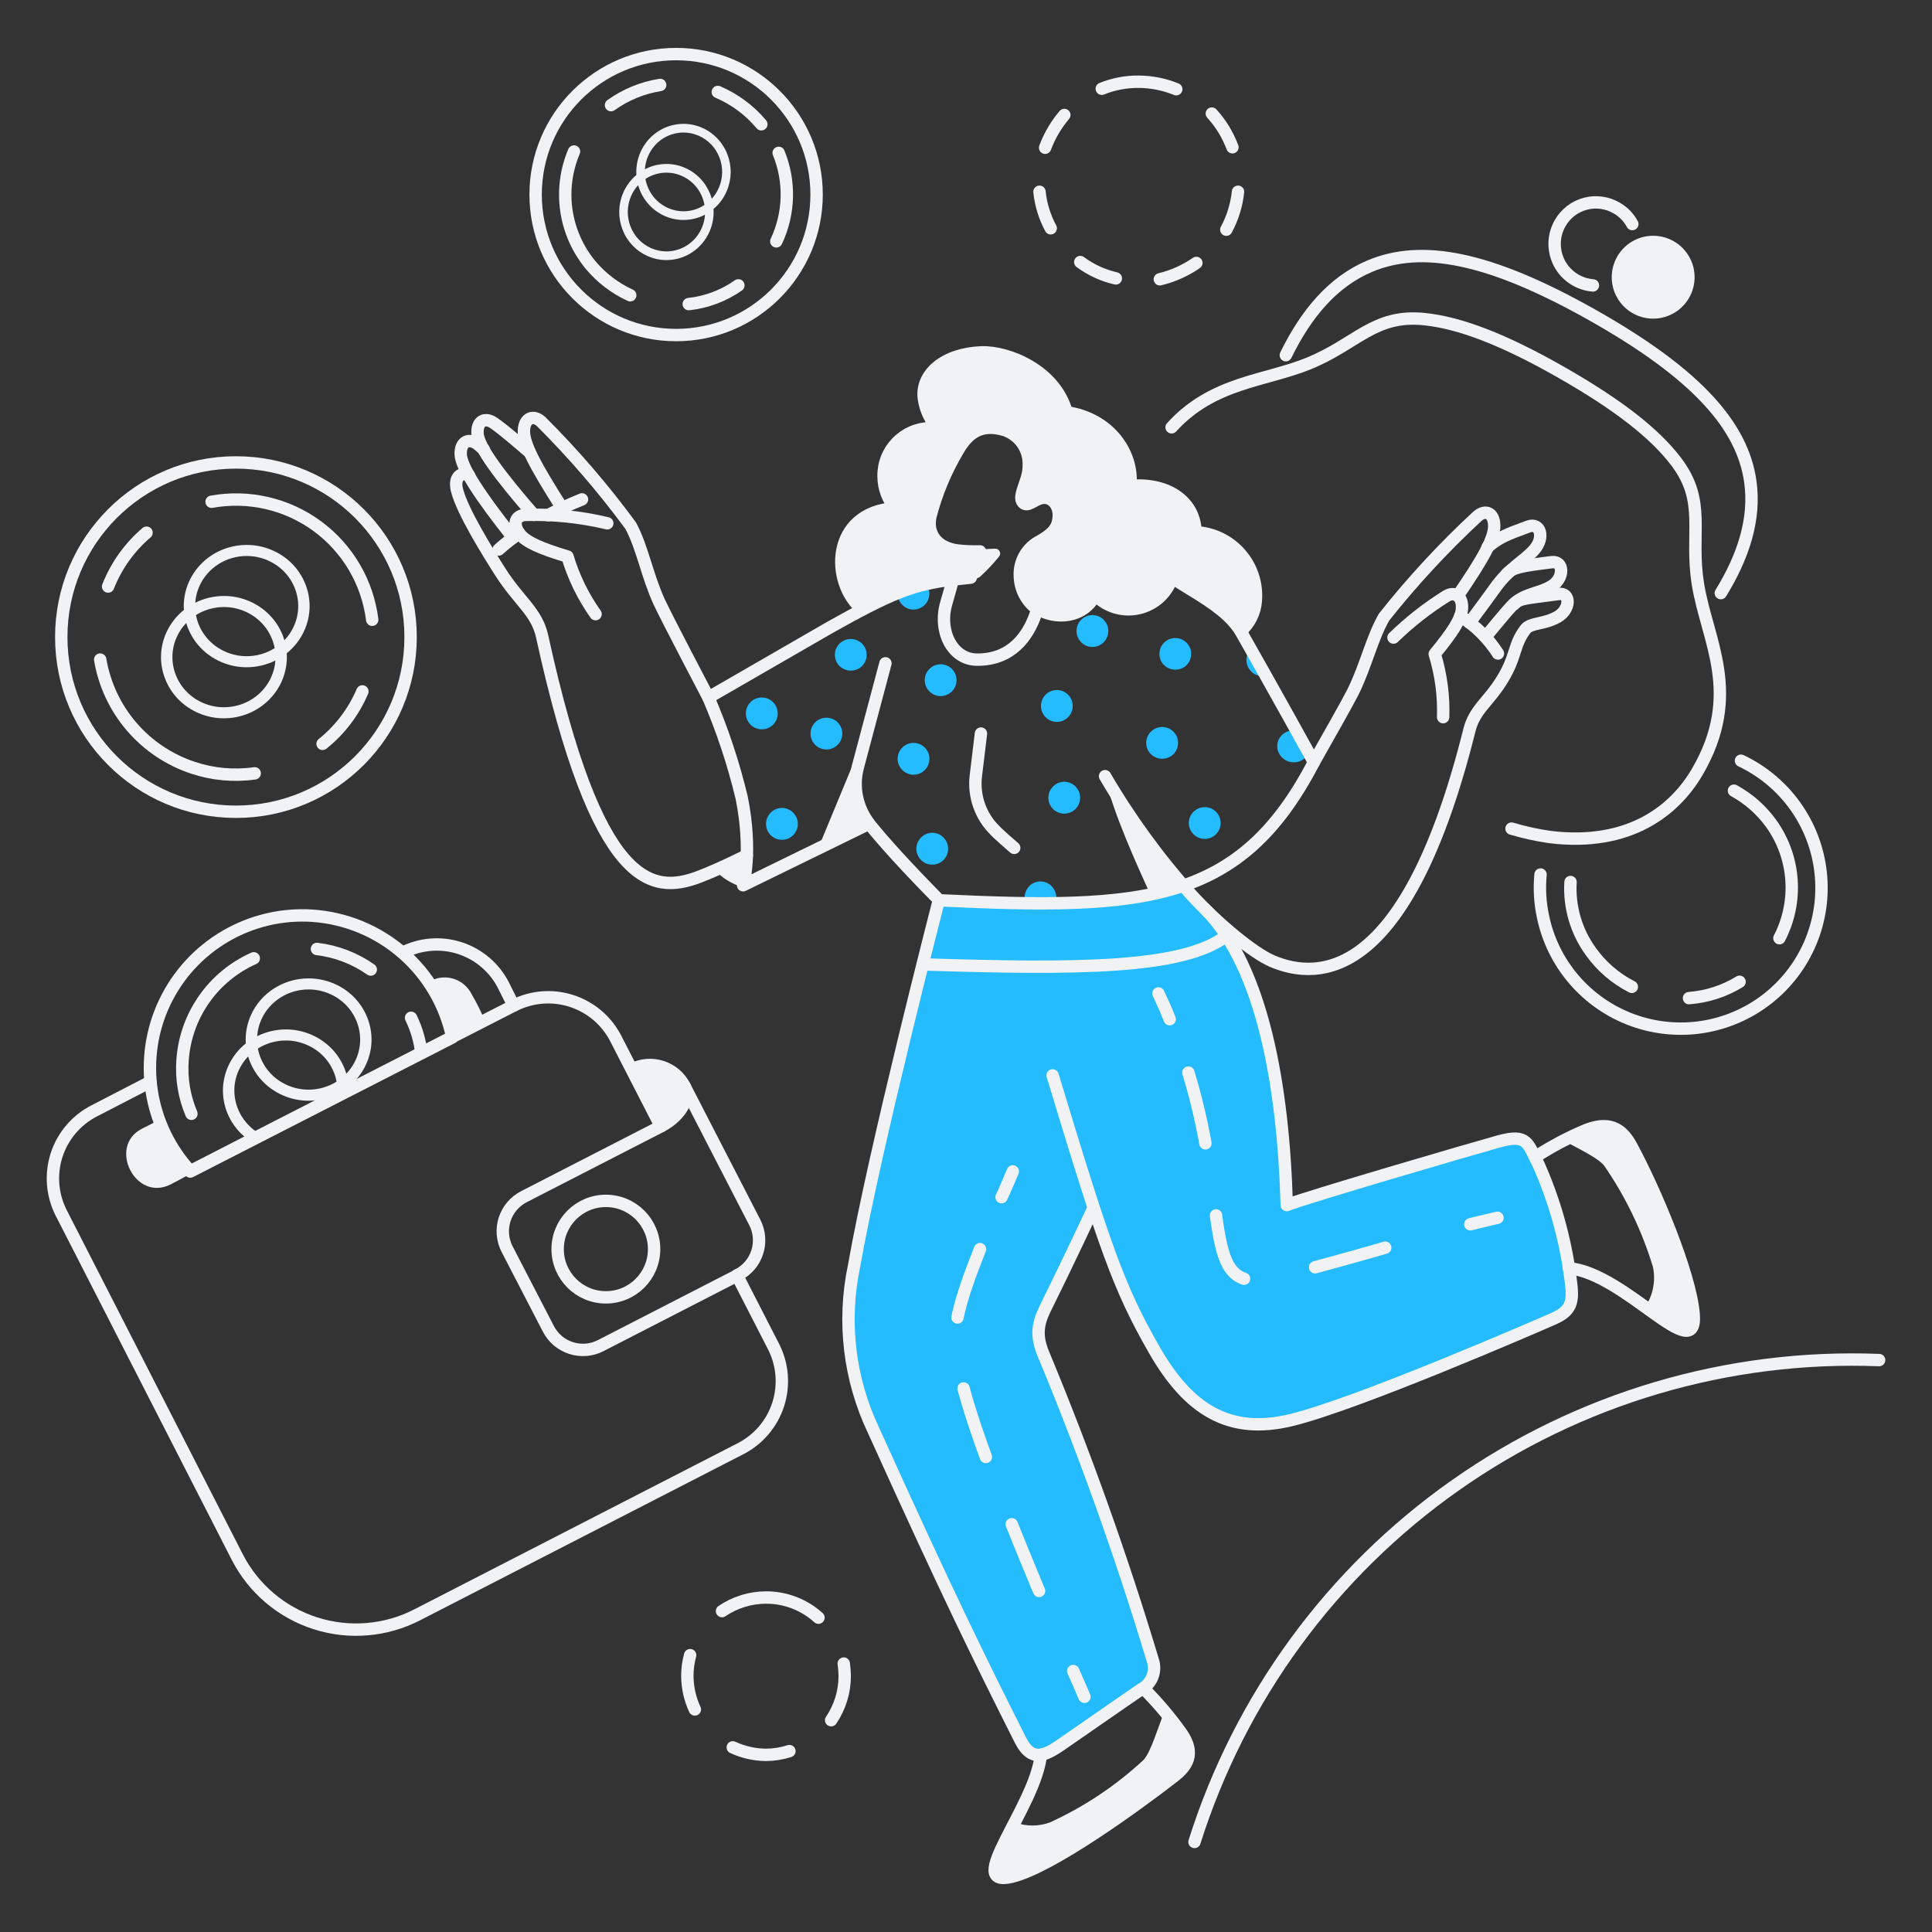 <svg width="156" height="156" viewBox="0 0 156 156" fill="none" xmlns="http://www.w3.org/2000/svg">
<rect x="0" y="0" width="156" height="156" fill="#333333" stroke="none"/>
<g id="Cryptowallets--Streamline-Bangalore 1">
<g id="cryptowallets--cryptocurrency-crypto-web 3.0-metaverse-bitcoin-ethereum-cryptowallets">
<g id="color2">
<path id="vector" d="M89.076 51.895C89.263 51.723 89.395 51.5 89.456 51.253C89.516 51.006 89.502 50.747 89.415 50.508C89.328 50.27 89.172 50.062 88.966 49.912C88.761 49.762 88.517 49.676 88.263 49.666C88.009 49.655 87.758 49.719 87.541 49.851C87.323 49.983 87.15 50.177 87.043 50.407C86.936 50.637 86.9 50.894 86.939 51.145C86.978 51.397 87.09 51.63 87.262 51.818C87.374 51.944 87.512 52.046 87.665 52.118C87.818 52.191 87.984 52.232 88.153 52.239C88.322 52.246 88.49 52.219 88.65 52.16C88.808 52.101 88.953 52.011 89.076 51.895ZM85.218 72.918C85.298 72.695 85.315 72.454 85.268 72.222C85.222 71.989 85.113 71.774 84.953 71.599C84.841 71.471 84.704 71.368 84.551 71.294C84.398 71.221 84.231 71.179 84.062 71.172C83.892 71.165 83.723 71.192 83.564 71.252C83.406 71.312 83.26 71.404 83.138 71.521C82.956 71.699 82.828 71.924 82.768 72.171C82.708 72.418 82.718 72.677 82.798 72.918C83.603 72.965 84.411 72.965 85.218 72.918ZM86.203 57.946C86.39 57.774 86.522 57.55 86.582 57.303C86.643 57.057 86.628 56.798 86.541 56.559C86.454 56.32 86.298 56.113 86.093 55.963C85.888 55.813 85.643 55.727 85.389 55.716C85.135 55.706 84.884 55.77 84.667 55.902C84.45 56.034 84.277 56.227 84.17 56.458C84.063 56.688 84.026 56.945 84.065 57.196C84.104 57.447 84.216 57.681 84.388 57.868C84.501 57.994 84.638 58.096 84.791 58.169C84.945 58.241 85.11 58.282 85.279 58.289C85.448 58.297 85.617 58.27 85.776 58.211C85.935 58.152 86.08 58.062 86.203 57.946ZM94.71 60.932C94.834 60.818 94.934 60.68 95.006 60.527C95.076 60.374 95.117 60.209 95.124 60.04C95.131 59.872 95.104 59.703 95.047 59.545C94.989 59.387 94.9 59.241 94.785 59.117C94.671 58.993 94.534 58.892 94.381 58.822C94.228 58.751 94.063 58.71 93.894 58.703C93.725 58.696 93.557 58.722 93.399 58.781C93.24 58.839 93.095 58.927 92.971 59.041C92.846 59.155 92.744 59.292 92.673 59.445C92.601 59.598 92.56 59.764 92.553 59.933C92.546 60.102 92.572 60.27 92.631 60.429C92.689 60.587 92.778 60.733 92.893 60.857C93.126 61.104 93.447 61.251 93.787 61.265C94.126 61.279 94.458 61.159 94.71 60.932ZM95.769 53.748C95.956 53.577 96.088 53.353 96.148 53.106C96.208 52.86 96.194 52.6 96.107 52.362C96.02 52.123 95.864 51.916 95.659 51.766C95.454 51.615 95.209 51.53 94.955 51.519C94.702 51.508 94.45 51.573 94.233 51.705C94.016 51.837 93.843 52.03 93.735 52.26C93.628 52.491 93.592 52.748 93.631 52.999C93.67 53.25 93.783 53.484 93.954 53.671C94.19 53.913 94.51 54.056 94.848 54.07C95.186 54.085 95.516 53.969 95.773 53.748H95.769ZM105.335 61.236C105.478 61.117 105.583 60.96 105.638 60.782C105.583 60.653 105.52 60.526 105.449 60.404V60.367C105.224 59.911 104.971 59.469 104.692 59.043C104.692 59.038 104.692 59.033 104.69 59.028C104.688 59.024 104.685 59.02 104.681 59.016C104.678 59.013 104.674 59.01 104.669 59.008C104.664 59.006 104.659 59.005 104.654 59.006C104.461 58.969 104.261 58.977 104.071 59.029C103.881 59.081 103.706 59.177 103.558 59.308C103.43 59.419 103.326 59.556 103.253 59.709C103.18 59.862 103.138 60.029 103.131 60.199C103.123 60.368 103.15 60.538 103.211 60.697C103.271 60.856 103.363 61.001 103.481 61.123C103.716 61.377 104.04 61.531 104.385 61.552C104.73 61.573 105.071 61.46 105.335 61.236ZM102.231 54.544C101.701 53.447 101.551 53.258 101.059 52.351L101.021 52.389C100.786 52.623 100.652 52.939 100.645 53.27C100.638 53.601 100.759 53.922 100.983 54.166C101.134 54.342 101.332 54.471 101.554 54.538C101.776 54.604 102.012 54.606 102.234 54.542L102.231 54.544ZM96.332 67.324C96.504 67.511 96.727 67.643 96.974 67.703C97.221 67.763 97.48 67.749 97.719 67.662C97.957 67.575 98.165 67.419 98.314 67.213C98.465 67.009 98.55 66.764 98.561 66.51C98.572 66.256 98.508 66.005 98.376 65.788C98.244 65.571 98.05 65.398 97.82 65.29C97.59 65.183 97.333 65.147 97.082 65.186C96.831 65.225 96.597 65.337 96.41 65.509C96.284 65.622 96.182 65.759 96.11 65.912C96.038 66.065 95.998 66.231 95.991 66.4C95.984 66.569 96.011 66.738 96.07 66.896C96.13 67.055 96.22 67.199 96.336 67.322L96.332 67.324ZM85.065 63.468C84.878 63.639 84.746 63.863 84.685 64.109C84.626 64.356 84.639 64.615 84.726 64.854C84.813 65.093 84.969 65.3 85.174 65.45C85.38 65.6 85.624 65.686 85.878 65.697C86.132 65.708 86.383 65.643 86.601 65.511C86.818 65.379 86.991 65.186 87.098 64.956C87.205 64.725 87.242 64.468 87.202 64.217C87.163 63.966 87.051 63.732 86.879 63.545C86.767 63.419 86.63 63.318 86.477 63.245C86.324 63.173 86.159 63.132 85.991 63.125C85.822 63.117 85.654 63.144 85.496 63.202C85.337 63.261 85.192 63.351 85.069 63.466L85.065 63.468ZM62.268 65.582C62.081 65.754 61.949 65.978 61.889 66.224C61.829 66.471 61.844 66.73 61.931 66.969C62.018 67.207 62.174 67.415 62.379 67.565C62.584 67.715 62.829 67.801 63.082 67.812C63.336 67.823 63.587 67.758 63.804 67.626C64.022 67.494 64.195 67.301 64.302 67.07C64.409 66.84 64.445 66.583 64.407 66.332C64.368 66.081 64.255 65.847 64.084 65.66C63.971 65.534 63.834 65.431 63.681 65.359C63.528 65.286 63.362 65.245 63.192 65.238C63.023 65.231 62.854 65.257 62.696 65.317C62.537 65.376 62.392 65.466 62.268 65.582ZM69.564 53.823C69.751 53.651 69.883 53.428 69.943 53.181C70.003 52.934 69.989 52.675 69.902 52.436C69.815 52.198 69.659 51.99 69.454 51.84C69.249 51.69 69.004 51.604 68.75 51.593C68.496 51.582 68.245 51.647 68.028 51.779C67.811 51.911 67.638 52.105 67.531 52.335C67.424 52.565 67.387 52.822 67.426 53.073C67.465 53.324 67.577 53.558 67.749 53.745C67.984 53.989 68.304 54.133 68.642 54.148C68.98 54.162 69.311 54.046 69.566 53.824L69.564 53.823ZM62.795 57.604C62.795 57.35 62.72 57.101 62.579 56.889C62.438 56.678 62.237 56.513 62.002 56.415C61.767 56.318 61.508 56.292 61.259 56.342C61.009 56.392 60.78 56.514 60.6 56.694C60.42 56.874 60.298 57.103 60.248 57.353C60.199 57.602 60.224 57.861 60.321 58.096C60.419 58.331 60.584 58.532 60.795 58.673C61.007 58.814 61.256 58.889 61.51 58.889C61.679 58.891 61.847 58.859 62.004 58.795C62.161 58.731 62.303 58.637 62.423 58.517C62.543 58.398 62.638 58.255 62.702 58.099C62.767 57.942 62.799 57.774 62.798 57.605L62.795 57.604ZM75.009 55.79C75.181 55.977 75.404 56.109 75.651 56.169C75.898 56.229 76.157 56.214 76.395 56.127C76.634 56.04 76.841 55.884 76.991 55.679C77.141 55.474 77.227 55.229 77.238 54.975C77.249 54.722 77.184 54.471 77.052 54.254C76.92 54.036 76.727 53.863 76.497 53.756C76.266 53.649 76.01 53.612 75.758 53.651C75.507 53.69 75.274 53.803 75.087 53.974C74.961 54.088 74.86 54.225 74.788 54.379C74.717 54.532 74.676 54.698 74.669 54.867C74.662 55.035 74.689 55.204 74.748 55.363C74.806 55.521 74.896 55.667 75.011 55.79L75.009 55.79ZM65.861 58.287C65.674 58.459 65.542 58.682 65.481 58.929C65.421 59.176 65.436 59.435 65.523 59.674C65.61 59.912 65.766 60.12 65.971 60.27C66.176 60.42 66.421 60.506 66.674 60.517C66.928 60.528 67.18 60.463 67.397 60.331C67.614 60.199 67.787 60.005 67.894 59.775C68.001 59.545 68.038 59.288 67.999 59.037C67.96 58.786 67.847 58.552 67.675 58.365C67.444 58.116 67.124 57.968 66.784 57.954C66.445 57.939 66.113 58.059 65.861 58.287ZM74.406 67.589C74.219 67.76 74.087 67.984 74.027 68.231C73.967 68.477 73.981 68.737 74.068 68.975C74.155 69.214 74.311 69.421 74.516 69.571C74.721 69.721 74.966 69.807 75.22 69.818C75.474 69.829 75.725 69.764 75.942 69.632C76.159 69.5 76.332 69.307 76.439 69.076C76.546 68.846 76.583 68.589 76.544 68.338C76.505 68.087 76.393 67.853 76.221 67.666C76.108 67.54 75.972 67.437 75.819 67.365C75.665 67.292 75.499 67.251 75.33 67.243C75.161 67.236 74.992 67.263 74.833 67.322C74.674 67.381 74.529 67.471 74.406 67.587V67.589ZM74.632 48.872C74.858 48.664 75.002 48.381 75.037 48.075C75.071 47.77 74.995 47.462 74.822 47.208C74.014 47.354 73.227 47.595 72.477 47.927C72.479 48.249 72.6 48.559 72.818 48.796C72.93 48.923 73.067 49.026 73.22 49.099C73.374 49.172 73.54 49.213 73.709 49.22C73.879 49.227 74.048 49.199 74.207 49.139C74.365 49.079 74.51 48.988 74.632 48.871V48.872ZM73.763 62.556C74.018 62.556 74.266 62.48 74.478 62.339C74.689 62.197 74.854 61.997 74.951 61.761C75.049 61.526 75.074 61.268 75.025 61.018C74.975 60.769 74.852 60.54 74.672 60.36C74.492 60.18 74.263 60.058 74.014 60.008C73.764 59.959 73.505 59.984 73.271 60.082C73.036 60.179 72.835 60.344 72.694 60.556C72.552 60.767 72.477 61.016 72.477 61.27C72.481 61.61 72.618 61.935 72.858 62.175C73.098 62.416 73.423 62.552 73.763 62.556ZM126.771 102.976C126.332 99.9 125.481 96.898 124.238 94.05C123.337 92.308 123.368 91.517 121.024 92.16C119.095 92.689 105.257 96.735 103.895 97.302C103.631 87.774 102.404 81.713 99.245 75.901C98.606 74.727 97.316 73.444 95.539 71.478C90.095 74.049 75.802 72.763 75.802 72.763C75.802 72.763 70.65 92.726 68.996 102.142C68.048 106.633 68.606 111.31 70.584 115.452C76.588 128.724 79.173 133.958 82.419 140.407C83.428 142.416 84.605 141.571 86.162 140.485C87.744 139.379 92.174 136.325 92.174 136.325C92.585 136.111 92.906 135.757 93.079 135.327C93.253 134.897 93.267 134.42 93.119 133.981C90.593 125.58 87.64 117.314 84.272 109.215C83.551 107.476 83.969 106.492 84.612 105.207C85.897 102.636 88.317 97.493 88.317 97.493C89.565 100.782 90.848 104.866 93.233 108.95C96.104 113.867 99.357 115.824 104.311 114.622C109.641 113.328 124.314 106.947 125.524 106.417C127.077 105.739 127.068 104.908 126.774 102.978L126.771 102.976Z" fill="#24BBFF"/>
</g>
<g id="color1">
<path id="vector_2" d="M51.039 86.342C51.454 87.059 52.4 89.026 53.345 90.955C57.953 88.716 53.786 84.73 51.039 86.342Z" fill="#F0F2F4"/>
<path id="vector_3" d="M59.962 71.636C60.114 70.773 60.215 69.902 60.265 69.027C59.773 69.329 57.693 70.237 57.693 70.237C58.313 70.895 59.095 71.378 59.962 71.636Z" fill="#F0F2F4"/>
<path id="vector_4" d="M131.803 25.276C132.375 25.609 133.033 25.764 133.694 25.723C134.354 25.681 134.987 25.445 135.514 25.044C136.04 24.643 136.435 24.095 136.65 23.469C136.865 22.843 136.889 22.168 136.72 21.528C136.55 20.888 136.196 20.313 135.7 19.875C135.204 19.437 134.589 19.155 133.933 19.067C133.278 18.978 132.611 19.085 132.016 19.375C131.421 19.666 130.926 20.126 130.593 20.698C130.372 21.078 130.227 21.497 130.169 21.933C130.11 22.369 130.137 22.812 130.249 23.238C130.362 23.663 130.557 24.062 130.824 24.412C131.09 24.761 131.423 25.055 131.803 25.276Z" fill="#F0F2F4"/>
<path id="vector_5" d="M12.815 90.452C12.815 90.452 12.486 90.612 11.451 91.143C8.69 92.561 10.917 97.063 13.757 95.645C14.803 95.122 15.49 94.692 15.49 94.692C14.375 93.432 13.472 92 12.815 90.452Z" fill="#F0F2F4"/>
<path id="vector_6" d="M69.301 61.953C70.4 57.86 71.277 55.914 66.05 68.532C70.629 66.307 70.155 66.561 70.209 66.452C69.715 65.826 69.376 65.093 69.218 64.311C69.061 63.53 69.089 62.722 69.301 61.953Z" fill="#F0F2F4"/>
<path id="vector_7" d="M34.591 79.309C35.535 80.574 36.156 82.05 36.403 83.609C37.343 83.27 38.254 82.856 39.128 82.371C38.823 81.641 38.47 80.933 38.069 80.251C37.916 79.948 37.7 79.681 37.436 79.467C37.173 79.253 36.867 79.097 36.539 79.007C36.212 78.919 35.869 78.9 35.533 78.951C35.198 79.004 34.877 79.125 34.591 79.309Z" fill="#F0F2F4"/>
<path id="vector_8" d="M131.69 92.542C130.413 90.179 128.651 90.751 126.245 92.089C127.564 92.807 129.03 93.497 129.535 94.13C131.259 96.633 132.585 99.389 133.467 102.297C133.585 102.855 133.588 103.431 133.478 103.989C133.367 104.548 133.145 105.079 132.824 105.549C135.168 107.251 136.909 108.536 136.718 106.155C136.456 102.865 133.603 96.083 131.69 92.542Z" fill="#F0F2F4"/>
<path id="vector_9" d="M96.525 42.972C96.412 39.606 93.085 39.002 91.27 39.229C91.347 34.843 88.018 33.633 86.127 33.293C85.135 28.691 77.098 26.596 74.822 30.683C74.171 31.848 74.709 33.519 75.729 34.691C72.203 34.05 69.904 38.411 72.251 41.12C67.259 41.422 66.805 46.791 69.604 49.287C75.048 46.317 78.187 47.22 79.118 46.585C79.662 46.09 80.168 45.555 80.633 44.985C80.691 44.931 80.731 44.861 80.749 44.785C80.767 44.708 80.76 44.628 80.733 44.554C80.704 44.481 80.653 44.418 80.589 44.373C80.524 44.329 80.447 44.304 80.369 44.304C79.302 44.304 77.287 44.664 76.248 44.071C74.613 43.14 74.741 42.022 75.843 39.415C76.659 37.483 77.745 34.688 79.775 34.688C82.271 34.688 82.891 36.275 82.989 37.675C83.079 38.96 81.938 40.349 82.611 40.813C82.879 40.999 83.216 40.736 83.632 40.511C85.408 39.722 86.472 42.473 84.085 43.763C83.672 43.971 83.31 44.267 83.022 44.628C82.733 44.989 82.527 45.409 82.416 45.858C82.304 46.306 82.291 46.774 82.377 47.228C82.463 47.682 82.646 48.112 82.913 48.489C83.986 50.181 87.224 50.569 88.434 48.225C88.873 48.694 89.427 49.04 90.041 49.229C90.655 49.417 91.308 49.442 91.934 49.301C92.561 49.16 93.14 48.858 93.614 48.424C94.087 47.99 94.439 47.44 94.635 46.828C97.584 48.642 99.248 49.7 100.155 51.138C102.878 48.606 101.062 43.35 96.525 42.972Z" fill="#F0F2F4"/>
<path id="vector_10" d="M94.029 138.18C93.425 139.692 92.928 141.465 92.328 142.113C90.102 144.179 87.561 145.876 84.8 147.141C83.875 147.49 82.854 147.49 81.928 147.141C80.492 149.902 79.242 152.124 81.74 151.487C84.913 150.682 91.587 145.875 94.785 143.396C97.02 141.667 95.787 140.344 94.029 138.18Z" fill="#F0F2F4"/>
<path id="vector_11" d="M95.54 71.52C93.183 68.759 91.07 65.799 89.226 62.672C89.755 65.357 91.872 70.008 92.893 72.238C93.793 72.067 94.678 71.826 95.54 71.52Z" fill="#F0F2F4"/>
</g>
<g id="line">
<path id="vector_12" d="M82.346 46.526C82.312 45.947 82.448 45.37 82.737 44.866C83.025 44.362 83.454 43.954 83.972 43.69C84.924 43.134 85.412 42.708 85.485 41.762C85.562 40.742 84.881 40.069 84.124 40.21C83.482 40.331 82.982 40.973 82.611 40.588C82.109 40.068 83.1 38.812 83.065 37.602C83.101 36.978 82.931 36.36 82.583 35.842C82.235 35.324 81.727 34.933 81.136 34.73C79.326 34.187 78.225 34.843 77.355 36.356C76.365 38.019 75.615 39.813 75.129 41.686C74.818 43.122 75.658 44.217 77.284 44.447C77.899 44.513 78.518 44.539 79.136 44.525L78.38 46.642L76.943 46.797C76.943 46.797 76.596 48.081 76.414 48.688C75.746 50.911 76.867 53.244 78.872 53.263C81.669 53.289 83.01 51.378 83.636 49.557C83.675 49.444 83.714 49.331 83.749 49.18C83.326 48.876 82.979 48.479 82.735 48.018C82.492 47.558 82.359 47.047 82.346 46.526Z" stroke="#F0F2F4" stroke-linecap="round" stroke-linejoin="round"/>
<path id="vector_13" d="M70.134 66.529L60 71.481C60 71.481 60.776 68.831 59.887 64.411C59.224 61.642 58.325 58.935 57.201 56.32L67.031 50.648C71.758 48.001 73.649 47.169 76.976 46.791" stroke="#F0F2F4" stroke-linecap="round" stroke-linejoin="round"/>
<path id="vector_14" d="M71.495 53.559L69.263 61.953C69.058 62.729 69.034 63.541 69.191 64.327C69.348 65.114 69.684 65.854 70.171 66.49C70.209 66.528 70.249 66.604 70.285 66.642C71.381 68.003 73.156 69.969 75.842 72.695C92.48 73.489 100.155 72.96 106.092 61.541C103.444 56.739 100.248 51.08 100.165 50.948C99.402 49.742 98.168 48.81 96.072 47.551C95.621 47.28 95.164 46.984 94.635 46.643C94.438 47.254 94.085 47.802 93.611 48.235C93.137 48.667 92.559 48.969 91.933 49.11C91.307 49.251 90.655 49.226 90.041 49.039C89.428 48.851 88.874 48.507 88.434 48.04C87.489 49.931 85.182 50.044 83.746 49.137" stroke="#F0F2F4" stroke-linecap="round" stroke-linejoin="round"/>
<path id="vector_15" d="M79.208 59.231L78.792 62.671C78.7 63.472 78.792 64.284 79.061 65.044C79.33 65.804 79.769 66.493 80.345 67.058C80.383 67.095 80.418 67.135 80.496 67.213C80.903 67.601 81.365 68.007 81.893 68.46" stroke="#F0F2F4" stroke-linecap="round" stroke-linejoin="round"/>
<path id="vector_16" d="M100.177 50.964C100.535 50.653 100.828 50.275 101.038 49.851C101.248 49.427 101.372 48.965 101.403 48.493C101.457 47.808 101.372 47.119 101.154 46.467C100.935 45.815 100.589 45.214 100.134 44.699C99.679 44.184 99.125 43.766 98.505 43.469C97.885 43.173 97.212 43.004 96.526 42.972C96.526 40.704 94.522 38.964 91.27 39.229C91.535 36.62 89.606 33.784 86.127 33.293C85.22 29.927 81.401 28.374 79.246 28.452C76.259 28.562 74.356 30.193 74.595 32.158C74.722 33.09 75.131 33.961 75.767 34.653C75.543 34.609 75.315 34.583 75.087 34.576C74.585 34.584 74.09 34.692 73.629 34.893C73.169 35.094 72.754 35.383 72.406 35.745C72.058 36.107 71.785 36.534 71.603 37.002C71.421 37.469 71.332 37.968 71.344 38.47C71.35 39.411 71.684 40.32 72.289 41.041C67.033 41.344 67.033 47.095 69.641 49.208" stroke="#F0F2F4" stroke-linecap="round" stroke-linejoin="round"/>
<path id="vector_17" d="M45.393 41.025C43.208 37.596 42.267 35.825 42.304 34.767C42.341 33.71 43.098 33.482 43.701 34.049C46.319 36.658 48.733 39.465 50.923 42.443C51.867 44.183 52.253 46.486 53.229 48.606C53.838 49.925 57.2 56.32 57.2 56.32" stroke="#F0F2F4" stroke-linecap="round" stroke-linejoin="round"/>
<path id="vector_18" d="M48.089 49.589C47.085 48.173 46.319 46.602 45.821 44.938C43.666 44.295 42.494 43.765 42.002 43.161C41.323 42.328 41.623 41.573 42.493 41.573C44.694 41.515 46.893 41.744 49.035 42.254" stroke="#F0F2F4" stroke-linecap="round" stroke-linejoin="round"/>
<path id="vector_19" d="M43.106 41.576C40.326 38.38 38.636 36.091 38.561 35.032C38.486 33.973 39.171 33.663 39.88 34.162C40.681 34.722 41.696 35.599 42.752 36.507" stroke="#F0F2F4" stroke-linecap="round" stroke-linejoin="round"/>
<path id="vector_20" d="M37.88 38.397C37.2 38.056 36.642 38.545 36.898 39.569C37.33 41.304 39.437 44.67 40.376 46.148C41.935 48.6 43.332 49.361 43.779 51.404C48.225 71.695 52.586 72.268 56.446 70.801C58.146 70.154 60.303 69.062 60.303 69.062" stroke="#F0F2F4" stroke-linecap="round" stroke-linejoin="round"/>
<path id="vector_21" d="M41.431 43.411C38.809 40.111 37.24 37.745 37.2 36.695C37.159 35.645 37.876 35.34 38.561 35.863C38.712 35.978 38.864 36.128 39.053 36.279" stroke="#F0F2F4" stroke-linecap="round" stroke-linejoin="round"/>
<path id="vector_22" d="M44.247 41.601C45.138 41.123 46.054 40.696 46.993 40.323" stroke="#F0F2F4" stroke-linecap="round" stroke-linejoin="round"/>
<path id="vector_23" d="M40.263 44.371C40.789 43.9 41.344 43.463 41.925 43.062" stroke="#F0F2F4" stroke-linecap="round" stroke-linejoin="round"/>
<path id="vector_24" d="M117.703 48.11C119.78 45.088 120.668 43.464 120.652 42.444C120.633 41.386 119.935 41.125 119.291 41.688C116.578 44.202 114.061 46.919 111.763 49.818C110.776 51.517 110.288 53.787 109.23 55.905C108.817 56.73 107.192 59.592 106.091 61.539" stroke="#F0F2F4" stroke-linecap="round" stroke-linejoin="round"/>
<path id="vector_25" d="M116.527 57.907C116.585 56.18 116.355 54.455 115.847 52.803C117.284 51.064 117.96 50.004 118.04 49.211C118.147 48.151 117.468 47.691 116.755 48.152C115.229 49.108 113.809 50.224 112.52 51.48" stroke="#F0F2F4" stroke-linecap="round" stroke-linejoin="round"/>
<path id="vector_26" d="M118.662 50.283C119.667 48.906 119.813 48.743 120.724 47.471C121.923 45.8 123.095 45.306 123.901 44.367C124.755 43.373 124.352 42.168 123.409 42.514C121.59 43.184 121.065 43.385 120.12 44.178" stroke="#F0F2F4" stroke-linecap="round" stroke-linejoin="round"/>
<path id="vector_27" d="M119.936 51.436C120.916 50.267 121.557 49.474 122.048 48.946C123.031 47.887 124.246 47.972 125.299 47.32C126.325 46.686 126.281 45.268 125.299 45.392C122.8 45.706 122.195 45.808 121.67 46.337" stroke="#F0F2F4" stroke-linecap="round" stroke-linejoin="round"/>
<path id="vector_28" d="M89.228 62.671C91.222 66.084 93.552 69.289 96.185 72.237C98.312 74.574 101.214 76.964 102.727 77.607C106.546 79.232 113.605 79.145 118.645 58.966C119.07 57.267 120.169 56.705 121.292 54.882C122.476 52.962 122.191 52.078 123.182 50.799C123.595 50.267 124.662 50.429 125.754 49.816C126.817 49.219 126.851 47.818 125.831 47.964C123.338 48.318 122.727 48.265 122.239 48.795" stroke="#F0F2F4" stroke-linecap="round" stroke-linejoin="round"/>
<path id="vector_29" d="M120.952 52.765C120.175 51.546 119.135 50.517 117.908 49.752" stroke="#F0F2F4" stroke-linecap="round" stroke-linejoin="round"/>
<path id="vector_30" d="M75.767 72.843C75.767 72.843 70.615 92.805 68.961 102.222C68.013 106.713 68.572 111.39 70.549 115.531C76.553 128.803 79.138 134.037 82.384 140.487C83.393 142.495 84.571 141.651 86.127 140.565C87.709 139.459 92.139 136.405 92.139 136.405C92.55 136.192 92.872 135.838 93.046 135.408C93.219 134.978 93.233 134.5 93.084 134.061C90.555 125.662 87.602 117.396 84.237 109.295C83.516 107.556 83.934 106.572 84.577 105.287C85.863 102.716 88.282 97.573 88.282 97.573" stroke="#F0F2F4" stroke-linecap="round" stroke-linejoin="round"/>
<path id="vector_31" d="M84.993 86.833C89.228 100.823 90.348 104.009 93.198 108.99C96.018 113.915 99.322 115.864 104.276 114.661C109.606 113.368 124.282 106.994 125.489 106.456C127.081 105.748 127.049 104.904 126.774 102.978C126.353 99.898 125.5 96.894 124.241 94.053C123.341 92.311 123.371 91.52 121.027 92.162C119.098 92.692 105.26 96.737 103.898 97.305C103.634 87.776 101.97 78.135 97.32 73.409" stroke="#F0F2F4" stroke-linecap="round" stroke-linejoin="round"/>
<path id="vector_32" d="M84.048 141.697C83.594 145.931 77.658 152.548 81.742 151.528C84.918 150.734 91.589 145.915 94.786 143.436C95.85 142.611 96.527 141.62 95.429 139.995C94.514 138.7 93.49 137.486 92.367 136.365" stroke="#F0F2F4" stroke-linecap="round" stroke-linejoin="round"/>
<path id="vector_33" d="M126.699 102.411C131.2 102.789 137.103 110.464 136.756 106.117C136.497 102.864 133.633 96.05 131.728 92.543C131.09 91.368 130.176 90.447 128.135 91.219C126.685 91.822 125.293 92.556 123.976 93.412" stroke="#F0F2F4" stroke-linecap="round" stroke-linejoin="round"/>
<path id="vector_34" d="M32.511 76.927C33.223 76.562 34 76.343 34.797 76.28C35.594 76.218 36.396 76.315 37.155 76.564C37.915 76.814 38.617 77.212 39.222 77.735C39.827 78.258 40.322 78.896 40.679 79.611C40.876 80.022 41.473 81.199 41.473 81.199" stroke="#F0F2F4" stroke-linecap="round" stroke-linejoin="round"/>
<path id="vector_35" d="M59.509 102.978L62.458 108.725C63.197 110.169 63.334 111.849 62.838 113.393C62.342 114.938 61.253 116.225 59.811 116.968L33.685 130.391C31.142 131.699 28.185 131.944 25.462 131.072C22.739 130.2 20.474 128.282 19.166 125.74L4.947 97.946C4.208 96.501 4.071 94.823 4.567 93.278C5.064 91.733 6.152 90.448 7.594 89.704L12.131 87.359" stroke="#F0F2F4" stroke-linecap="round" stroke-linejoin="round"/>
<path id="vector_36" d="M15.345 94.584C22.454 90.917 41.473 81.199 41.473 81.199C42.917 80.46 44.596 80.323 46.141 80.82C47.686 81.316 48.971 82.404 49.715 83.846L53.345 90.917" stroke="#F0F2F4" stroke-linecap="round" stroke-linejoin="round"/>
<path id="vector_37" d="M51.039 86.341C51.406 86.152 51.807 86.037 52.219 86.002C52.631 85.968 53.046 86.016 53.439 86.143C53.833 86.269 54.197 86.472 54.512 86.74C54.827 87.007 55.086 87.335 55.274 87.703L60.945 98.706C61.135 99.073 61.25 99.474 61.284 99.886C61.318 100.297 61.271 100.712 61.144 101.105C61.018 101.499 60.815 101.864 60.547 102.179C60.279 102.493 59.952 102.752 59.584 102.94L59.546 102.978L48.508 108.65C48.141 108.839 47.74 108.955 47.328 108.989C46.916 109.023 46.502 108.975 46.108 108.848C45.715 108.722 45.35 108.519 45.035 108.252C44.721 107.984 44.462 107.656 44.274 107.288L40.947 100.861C40.757 100.494 40.642 100.093 40.608 99.681C40.573 99.27 40.62 98.855 40.746 98.462C40.873 98.068 41.075 97.704 41.342 97.388C41.61 97.074 41.937 96.815 42.304 96.626L53.421 90.917" stroke="#F0F2F4" stroke-linecap="round" stroke-linejoin="round"/>
<path id="vector_38" d="M55.273 87.701C55.766 88.684 54.934 90.121 53.421 90.915" stroke="#F0F2F4" stroke-linecap="round" stroke-linejoin="round"/>
<path id="vector_39" d="M48.921 104.755C51.072 104.755 52.816 103.011 52.816 100.861C52.816 98.71 51.072 96.966 48.921 96.966C46.77 96.966 45.027 98.71 45.027 100.861C45.027 103.011 46.77 104.755 48.921 104.755Z" stroke="#F0F2F4" stroke-linecap="round" stroke-linejoin="round"/>
<path id="vector_40" d="M25.214 73.94C22.757 73.78 20.308 74.36 18.185 75.606C16.061 76.853 14.36 78.707 13.302 80.93C12.243 83.153 11.876 85.642 12.246 88.076C12.617 90.51 13.71 92.777 15.383 94.584L36.519 83.77C35.965 81.123 34.56 78.73 32.519 76.954C30.478 75.18 27.912 74.121 25.214 73.94Z" stroke="#F0F2F4" stroke-linecap="round" stroke-linejoin="round"/>
<path id="vector_41" d="M15.457 89.933C14.879 88.574 14.633 87.097 14.739 85.623C14.856 83.856 15.454 82.154 16.468 80.701C17.482 79.248 18.873 78.099 20.491 77.379" stroke="#F0F2F4" stroke-linecap="round" stroke-linejoin="round"/>
<path id="vector_42" d="M34.022 85.018C33.907 84.033 33.625 83.074 33.19 82.182" stroke="#F0F2F4" stroke-linecap="round" stroke-linejoin="round"/>
<path id="vector_43" d="M25.592 76.624C27.156 76.81 28.65 77.382 29.938 78.287" stroke="#F0F2F4" stroke-linecap="round" stroke-linejoin="round"/>
<path id="vector_44" d="M19.05 65.545C26.84 65.545 33.154 59.231 33.154 51.442C33.154 43.653 26.84 37.339 19.05 37.339C11.261 37.339 4.947 43.653 4.947 51.442C4.947 59.231 11.261 65.545 19.05 65.545Z" stroke="#F0F2F4" stroke-linecap="round" stroke-linejoin="round"/>
<path id="vector_45" d="M8.09 53.256C8.426 55.255 9.301 57.124 10.62 58.663C11.939 60.202 13.652 61.352 15.576 61.99C17.182 62.527 18.89 62.682 20.567 62.444" stroke="#F0F2F4" stroke-linecap="round" stroke-linejoin="round"/>
<path id="Vector" d="M18.08 58C17.386 58 16.708 57.863 16.065 57.593C14.82 57.069 13.859 56.105 13.36 54.879C12.86 53.653 12.882 52.31 13.421 51.1C13.739 50.384 14.232 49.747 14.847 49.253C14.796 48.479 14.937 47.694 15.256 46.978C16.061 45.169 17.892 44 19.92 44C20.614 44 21.292 44.137 21.935 44.407C23.18 44.931 24.141 45.895 24.64 47.121C25.14 48.348 25.118 49.69 24.579 50.9C24.261 51.616 23.768 52.253 23.153 52.747C23.204 53.521 23.063 54.306 22.744 55.022C21.939 56.831 20.108 58 18.08 58H18.08ZM15.036 50.304C14.713 50.641 14.454 51.026 14.263 51.455C13.352 53.502 14.324 55.888 16.43 56.774C16.956 56.995 17.512 57.107 18.08 57.107C19.742 57.107 21.242 56.15 21.902 54.668C22.092 54.24 22.204 53.792 22.236 53.333C21.517 53.69 20.721 53.878 19.915 53.878C19.22 53.878 18.543 53.741 17.9 53.471C17.155 53.157 16.491 52.67 15.982 52.062C15.55 51.547 15.226 50.944 15.036 50.304ZM15.823 49.664C16.074 50.999 16.98 52.111 18.265 52.651C18.791 52.873 19.346 52.985 19.915 52.985C20.721 52.985 21.5 52.761 22.177 52.336C21.926 51.001 21.02 49.889 19.735 49.349C19.209 49.127 18.654 49.015 18.085 49.015C17.28 49.015 16.5 49.239 15.823 49.664ZM18.085 48.122C18.78 48.122 19.457 48.259 20.1 48.529C20.845 48.843 21.509 49.33 22.018 49.938C22.45 50.453 22.774 51.056 22.964 51.696C23.287 51.36 23.546 50.974 23.737 50.546C24.178 49.554 24.196 48.455 23.787 47.45C23.378 46.445 22.59 45.656 21.57 45.227C21.044 45.005 20.488 44.893 19.92 44.893C18.258 44.893 16.758 45.85 16.098 47.333C15.908 47.761 15.796 48.209 15.764 48.668C16.483 48.31 17.279 48.122 18.085 48.122Z" fill="#F0F2F4"/>
<path id="vector_46" d="M8.729 47.358C9.392 45.677 10.458 44.184 11.833 43.012" stroke="#F0F2F4" stroke-linecap="round" stroke-linejoin="round"/>
<path id="vector_47" d="M26.046 60.063C27.451 58.938 28.556 57.483 29.261 55.828" stroke="#F0F2F4" stroke-linecap="round" stroke-linejoin="round"/>
<path id="vector_48" d="M17.085 40.514C18.567 40.245 20.088 40.281 21.556 40.62C23.024 40.959 24.407 41.594 25.621 42.486C26.835 43.378 27.854 44.508 28.616 45.807C29.378 47.107 29.867 48.548 30.054 50.043" stroke="#F0F2F4" stroke-linecap="round" stroke-linejoin="round"/>
<path id="vector_49" d="M140.575 61.424C142.326 62.253 143.836 63.515 144.961 65.091C146.087 66.667 146.791 68.504 147.007 70.429C147.223 72.354 146.943 74.301 146.194 76.088C145.446 77.874 144.253 79.439 142.73 80.635C141.206 81.83 139.403 82.617 137.49 82.92C135.577 83.222 133.619 83.031 131.8 82.364C129.982 81.697 128.364 80.576 127.101 79.108C125.837 77.64 124.97 75.874 124.582 73.977C124.347 72.871 124.284 71.736 124.392 70.612" stroke="#F0F2F4" stroke-linecap="round" stroke-linejoin="round"/>
<path id="vector_50" d="M140.01 63.844C141.208 64.5 142.243 65.418 143.037 66.528C143.983 67.859 144.542 69.423 144.655 71.051C144.769 72.678 144.431 74.306 143.68 75.754" stroke="#F0F2F4" stroke-linecap="round" stroke-linejoin="round"/>
<path id="vector_51" d="M126.812 71.217C126.692 73.214 127.266 75.191 128.438 76.813C129.298 78.026 130.44 79.01 131.765 79.684" stroke="#F0F2F4" stroke-linecap="round" stroke-linejoin="round"/>
<path id="vector_52" d="M136.378 80.594C137.825 80.485 139.225 80.033 140.462 79.274" stroke="#F0F2F4" stroke-linecap="round" stroke-linejoin="round"/>
<path id="vector_53" d="M54.593 27.054C60.858 27.054 65.936 21.975 65.936 15.71C65.936 9.445 60.858 4.367 54.593 4.367C48.328 4.367 43.249 9.445 43.249 15.71C43.249 21.975 48.328 27.054 54.593 27.054Z" stroke="#F0F2F4" stroke-linecap="round" stroke-linejoin="round"/>
<path id="Vector_2" d="M53.81 21C53.289 21 52.781 20.892 52.299 20.68C51.365 20.268 50.644 19.511 50.27 18.548C49.895 17.584 49.911 16.53 50.315 15.579C50.554 15.016 50.924 14.516 51.386 14.128C51.347 13.519 51.453 12.902 51.692 12.34C52.296 10.918 53.669 10 55.19 10C55.711 10 56.219 10.108 56.701 10.32C57.635 10.732 58.356 11.489 58.73 12.453C59.105 13.416 59.089 14.47 58.685 15.421C58.446 15.984 58.076 16.485 57.614 16.872C57.653 17.481 57.547 18.098 57.308 18.66C56.704 20.082 55.331 21 53.81 21H53.81ZM51.527 14.953C51.285 15.218 51.09 15.521 50.947 15.857C50.264 17.466 50.993 19.34 52.572 20.036C52.967 20.21 53.384 20.299 53.81 20.299C55.056 20.299 56.181 19.546 56.676 18.382C56.819 18.045 56.903 17.693 56.927 17.333C56.388 17.614 55.791 17.761 55.186 17.761C54.665 17.761 54.157 17.654 53.675 17.441C53.116 17.195 52.618 16.812 52.236 16.334C51.913 15.93 51.67 15.456 51.527 14.953ZM52.117 14.45C52.305 15.499 52.985 16.373 53.949 16.798C54.343 16.972 54.76 17.06 55.186 17.06C55.79 17.06 56.375 16.884 56.883 16.55C56.695 15.501 56.015 14.627 55.051 14.203C54.657 14.028 54.24 13.94 53.814 13.94C53.21 13.94 52.625 14.116 52.117 14.45ZM53.814 13.239C54.335 13.239 54.843 13.347 55.325 13.559C55.884 13.805 56.382 14.188 56.764 14.666C57.087 15.07 57.33 15.544 57.473 16.047C57.715 15.783 57.91 15.479 58.053 15.143C58.384 14.364 58.397 13.5 58.09 12.711C57.783 11.921 57.193 11.301 56.428 10.964C56.033 10.79 55.616 10.701 55.19 10.701C53.944 10.701 52.819 11.454 52.324 12.618C52.181 12.955 52.097 13.307 52.073 13.668C52.612 13.386 53.209 13.239 53.814 13.239Z" fill="#F0F2F4"/>
<path id="vector_54" d="M46.35 12.232C45.712 13.732 45.499 15.379 45.732 16.992C45.966 18.605 46.637 20.124 47.674 21.382C48.548 22.431 49.647 23.271 50.888 23.84" stroke="#F0F2F4" stroke-linecap="round" stroke-linejoin="round"/>
<path id="vector_55" d="M55.614 24.554C57.057 24.398 58.436 23.877 59.622 23.042" stroke="#F0F2F4" stroke-linecap="round" stroke-linejoin="round"/>
<path id="vector_56" d="M62.874 12.342C63.34 13.481 63.563 14.705 63.531 15.935C63.498 17.165 63.21 18.375 62.684 19.488" stroke="#F0F2F4" stroke-linecap="round" stroke-linejoin="round"/>
<path id="vector_57" d="M49.337 8.489C50.516 7.644 51.875 7.086 53.307 6.859" stroke="#F0F2F4" stroke-linecap="round" stroke-linejoin="round"/>
<path id="vector_58" d="M61.474 10.034C60.524 8.901 59.319 8.007 57.958 7.426" stroke="#F0F2F4" stroke-linecap="round" stroke-linejoin="round"/>
<path id="vector_60" d="M96.45 148.729C100.124 137.08 107.524 126.961 117.513 119.93C127.501 112.9 139.524 109.347 151.73 109.82" stroke="#F0F2F4" stroke-linecap="round" stroke-linejoin="round"/>
<path id="vector_61" d="M103.823 28.68C105.449 25.352 107.609 22.755 110.591 21.495C114.758 19.735 120.195 20.701 128.627 25.466C137.06 30.23 140.703 34.424 141.33 38.889C141.756 41.915 140.763 44.942 138.948 47.891" stroke="#F0F2F4" stroke-linecap="round" stroke-linejoin="round"/>
<path id="vector_62" d="M122.048 66.906C123.064 67.208 124.102 67.436 125.152 67.587C131.586 68.374 135.241 65.428 137.063 62.293C140.716 56.007 137.83 51.704 137.101 47.169C136.431 43.008 137.817 40.553 135.362 37.3C133.621 34.995 130.643 32.673 126.022 30.041C121.417 27.418 117.893 26.066 115.019 25.768C110.936 25.346 109.571 27.764 105.642 29.36C102.123 30.79 97.928 30.835 94.601 34.503" stroke="#F0F2F4" stroke-linecap="round" stroke-linejoin="round"/>
<path id="vector_63" d="M131.803 18.092C131.514 17.556 131.082 17.111 130.555 16.807C130.176 16.582 129.756 16.434 129.32 16.373C128.883 16.312 128.438 16.338 128.012 16.451C127.585 16.564 127.186 16.76 126.836 17.029C126.487 17.298 126.194 17.634 125.976 18.017C125.694 18.509 125.54 19.064 125.529 19.631C125.519 20.198 125.652 20.758 125.916 21.26C126.18 21.762 126.567 22.189 127.04 22.501C127.514 22.813 128.058 23.001 128.623 23.046" stroke="#F0F2F4" stroke-linecap="round" stroke-linejoin="round"/>
<path id="vector_72" d="M74.519 77.872C86.695 78.25 95.504 78.287 99.021 75.565" stroke="#F0F2F4" stroke-linecap="round" stroke-linejoin="round"/>
<path id="vector_73" d="M93.538 80.216C93.879 80.934 94.181 81.613 94.446 82.296" stroke="#F0F2F4" stroke-linecap="round" stroke-linejoin="round"/>
<path id="vector_74" d="M95.958 86.606C99.513 98.29 96.676 104.827 103.176 103.129C109.414 101.5 112.818 100.445 116.486 99.424" stroke="#F0F2F4" stroke-linecap="round" stroke-linejoin="round" stroke-dasharray="5.88 5.88"/>
<path id="vector_75" d="M118.72 98.857C119.439 98.668 120.157 98.516 120.914 98.328" stroke="#F0F2F4" stroke-linecap="round" stroke-linejoin="round"/>
<path id="vector_76" d="M81.779 94.584C81.477 95.302 81.174 96.021 80.872 96.664" stroke="#F0F2F4" stroke-linecap="round" stroke-linejoin="round"/>
<path id="vector_77" d="M79.132 100.861C77.431 105.133 76.827 107.477 77.204 109.482C77.85 112.922 79.132 117.309 85.749 132.849" stroke="#F0F2F4" stroke-linecap="round" stroke-linejoin="round" stroke-dasharray="5.82 5.82"/>
<path id="vector_78" d="M86.657 134.928C86.959 135.609 87.262 136.29 87.564 137.008" stroke="#F0F2F4" stroke-linecap="round" stroke-linejoin="round"/>
<path id="vector_79" d="M84.388 11.929C84.748 10.963 85.273 10.068 85.94 9.283" stroke="#F0F2F4" stroke-linecap="round" stroke-linejoin="round"/>
<path id="vector_80" d="M84.842 18.433C84.349 17.519 84.04 16.517 83.934 15.484" stroke="#F0F2F4" stroke-linecap="round" stroke-linejoin="round"/>
<path id="vector_81" d="M90.098 22.479C89.059 22.242 88.082 21.793 87.226 21.159" stroke="#F0F2F4" stroke-linecap="round" stroke-linejoin="round"/>
<path id="vector_82" d="M96.601 21.231C95.709 21.851 94.709 22.298 93.652 22.55" stroke="#F0F2F4" stroke-linecap="round" stroke-linejoin="round"/>
<path id="vector_83" d="M99.964 15.484C99.851 16.556 99.53 17.597 99.018 18.546" stroke="#F0F2F4" stroke-linecap="round" stroke-linejoin="round"/>
<path id="vector_84" d="M97.849 9.169C98.572 9.962 99.137 10.886 99.513 11.891" stroke="#F0F2F4" stroke-linecap="round" stroke-linejoin="round"/>
<path id="vector_85" d="M88.963 7.165C89.912 6.782 90.927 6.589 91.95 6.599C92.989 6.606 94.016 6.811 94.977 7.203" stroke="#F0F2F4" stroke-linecap="round" stroke-linejoin="round"/>
<path id="vector_86" d="M68.13 134.323C68.174 134.662 68.2 135.003 68.207 135.344C68.203 136.612 67.822 137.849 67.111 138.898" stroke="#F0F2F4" stroke-linecap="round" stroke-linejoin="round"/>
<path id="vector_87" d="M58.299 130.089C59.348 129.378 60.585 128.996 61.853 128.992C63.417 128.988 64.928 129.568 66.088 130.618" stroke="#F0F2F4" stroke-linecap="round" stroke-linejoin="round"/>
<path id="vector_88" d="M56.105 138.029C55.714 137.188 55.508 136.272 55.5 135.344C55.496 134.771 55.572 134.199 55.726 133.646" stroke="#F0F2F4" stroke-linecap="round" stroke-linejoin="round"/>
<path id="vector_89" d="M63.743 141.394C63.132 141.59 62.494 141.692 61.852 141.697C60.925 141.689 60.009 141.483 59.168 141.091" stroke="#F0F2F4" stroke-linecap="round" stroke-linejoin="round"/>
</g>
</g>
<path id="Subtract" fill-rule="evenodd" clip-rule="evenodd" d="M28.162 88.14C28.164 88.009 28.161 87.878 28.153 87.747C28.768 87.253 29.261 86.616 29.579 85.9C30.118 84.69 30.14 83.348 29.64 82.121C29.141 80.895 28.18 79.931 26.935 79.407C26.292 79.137 25.614 79 24.92 79C22.892 79 21.061 80.169 20.256 81.978C19.937 82.694 19.796 83.479 19.847 84.253C19.232 84.747 18.739 85.384 18.421 86.1C17.882 87.311 17.86 88.653 18.36 89.879C18.742 90.819 19.397 91.605 20.243 92.157L21.202 91.67C19.255 90.713 18.385 88.426 19.263 86.454C19.454 86.026 19.713 85.64 20.036 85.304C20.226 85.944 20.55 86.547 20.982 87.062C21.491 87.67 22.155 88.157 22.9 88.471C23.543 88.741 24.22 88.878 24.915 88.878C25.721 88.878 26.517 88.69 27.236 88.332C27.229 88.431 27.218 88.529 27.204 88.626L28.162 88.14ZM23.265 87.651C21.98 87.111 21.074 85.999 20.823 84.664C21.5 84.239 22.28 84.015 23.085 84.015C23.654 84.015 24.209 84.127 24.735 84.349C26.02 84.889 26.926 86.001 27.177 87.336C26.5 87.761 25.721 87.985 24.915 87.985C24.346 87.985 23.791 87.873 23.265 87.651ZM25.1 83.529C24.457 83.259 23.78 83.122 23.085 83.122C22.279 83.122 21.483 83.31 20.765 83.668C20.796 83.209 20.908 82.76 21.098 82.332C21.758 80.85 23.258 79.893 24.92 79.893C25.488 79.893 26.044 80.005 26.57 80.227C27.59 80.656 28.378 81.445 28.787 82.45C29.196 83.454 29.178 84.554 28.737 85.546C28.546 85.974 28.287 86.36 27.964 86.696C27.774 86.056 27.45 85.453 27.018 84.938C26.509 84.33 25.845 83.843 25.1 83.529Z" fill="#F0F2F4"/>
</g>
</svg>
